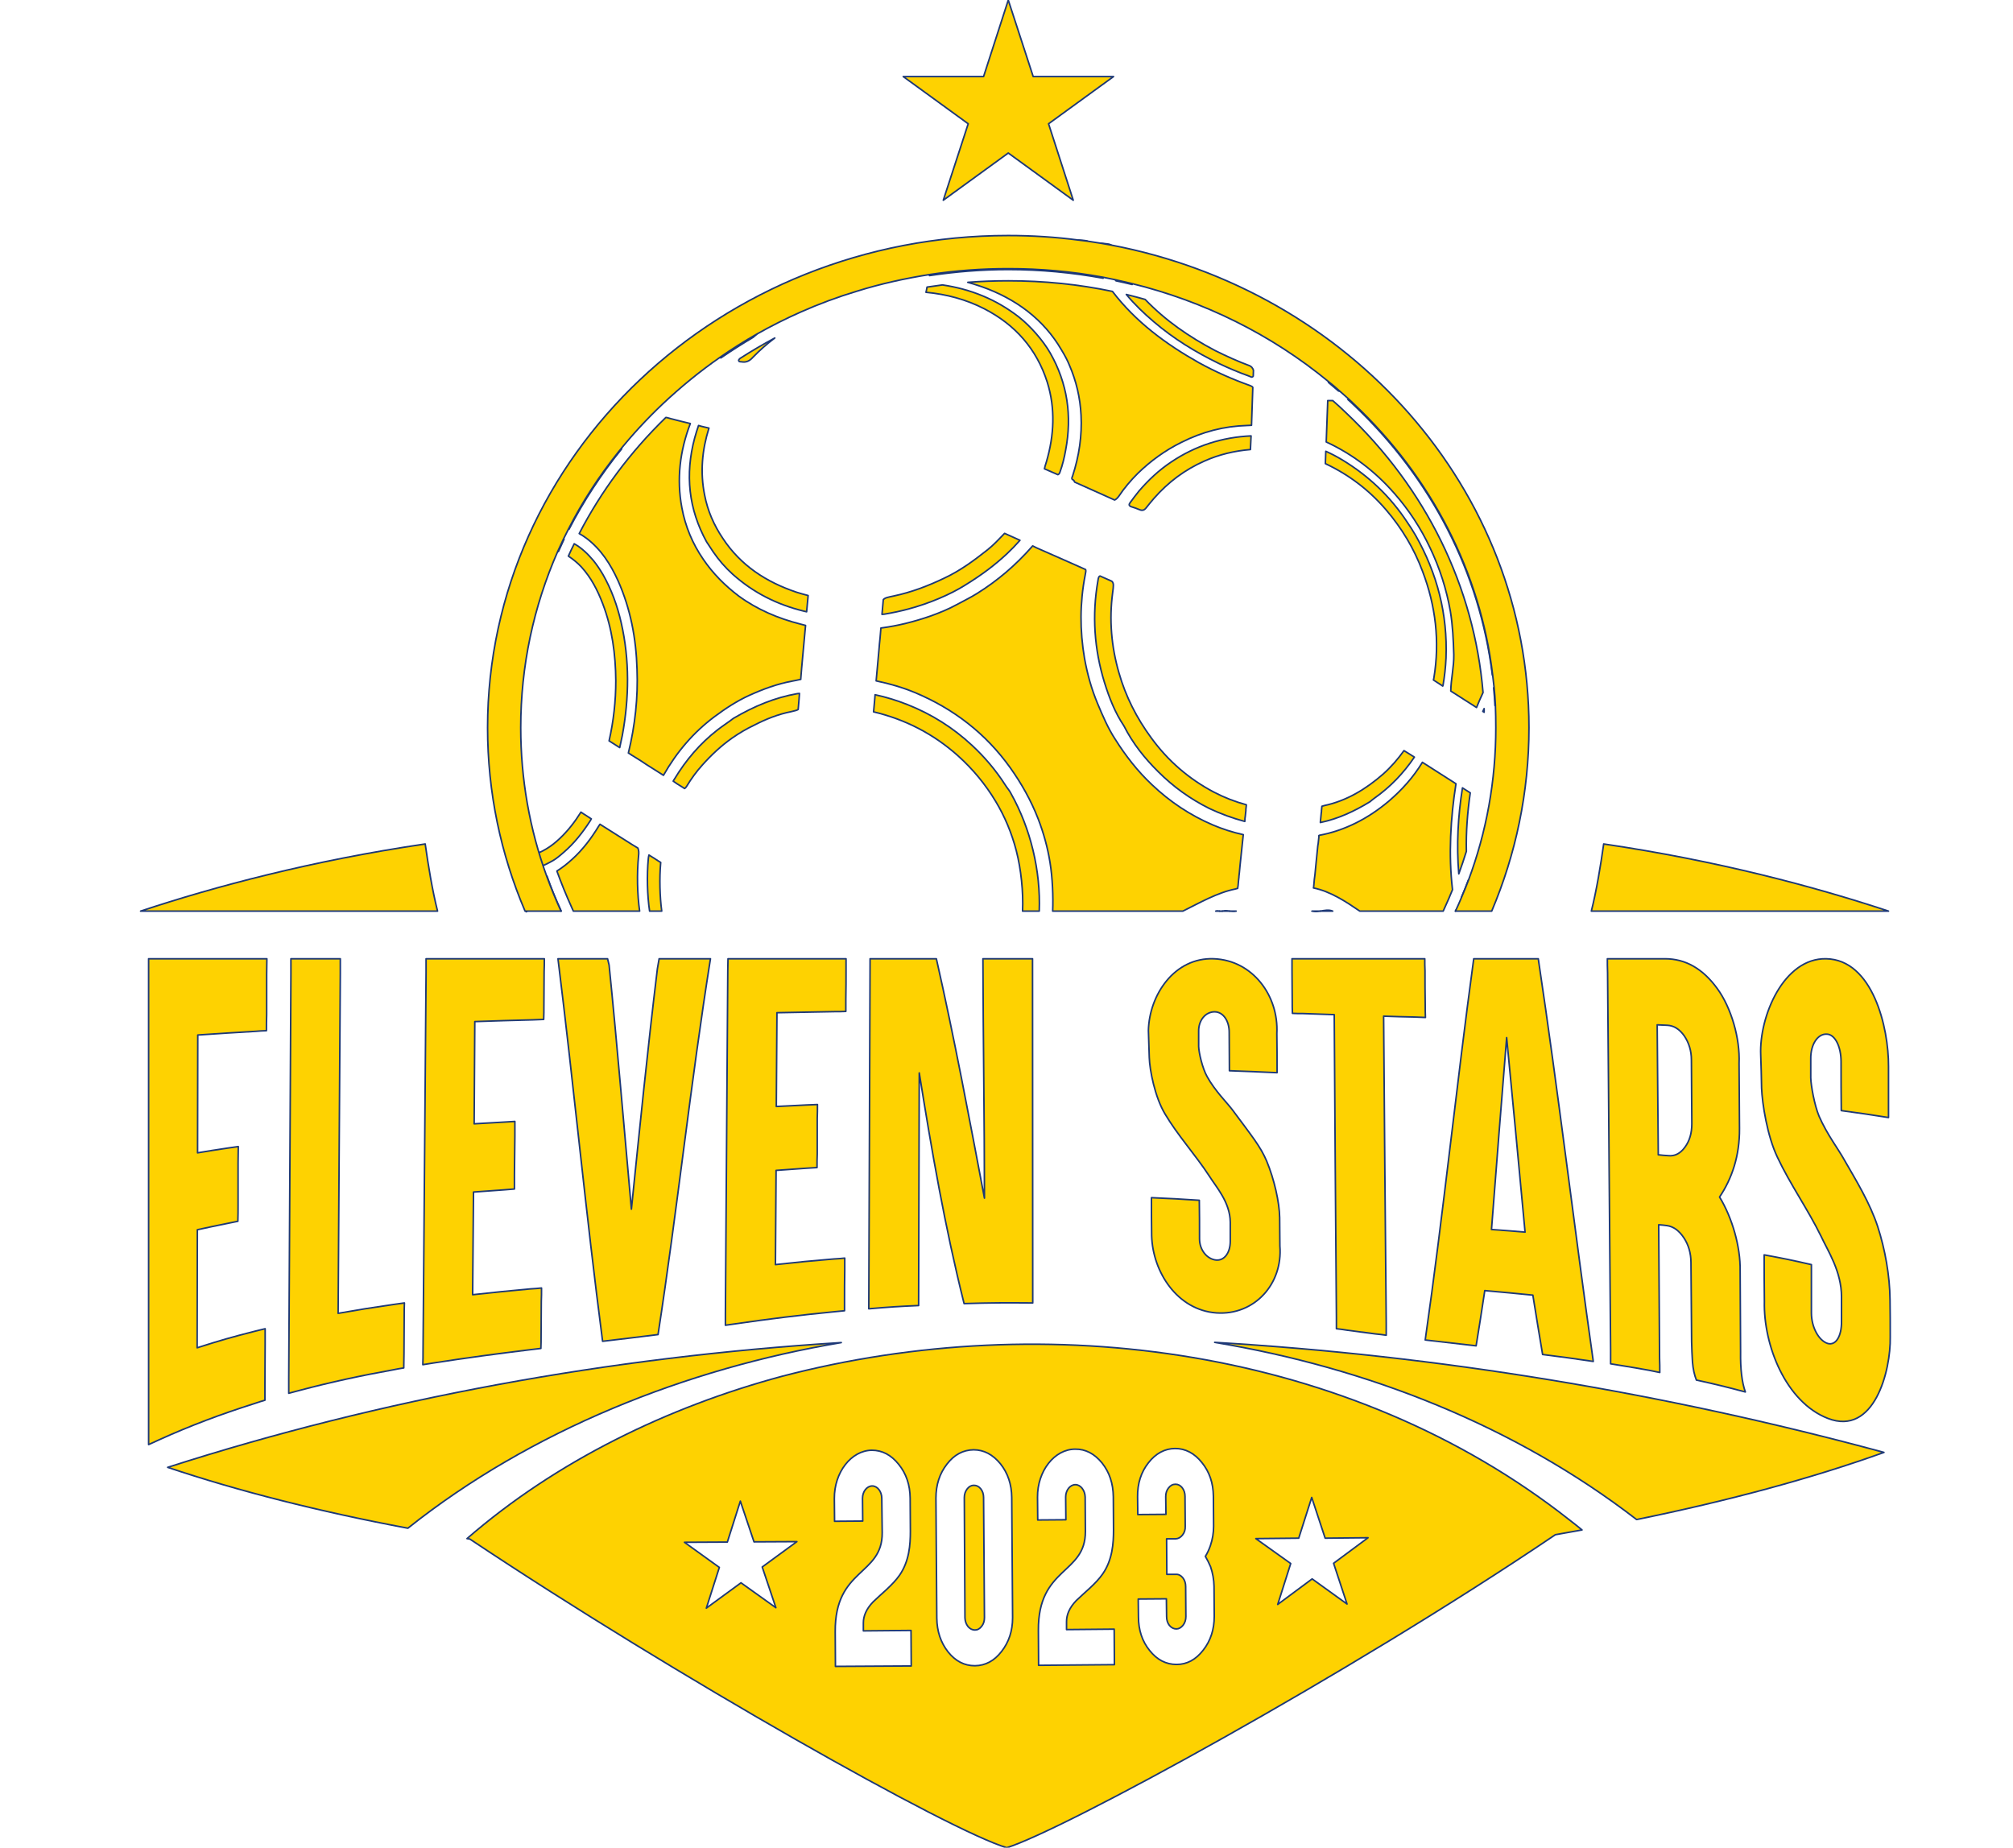 <?xml version="1.0" encoding="UTF-8" standalone="no"?>
<!DOCTYPE svg PUBLIC "-//W3C//DTD SVG 1.1//EN" "http://www.w3.org/Graphics/SVG/1.1/DTD/svg11.dtd">
<svg width="100%" height="100%" viewBox="0 0 1290 1184" version="1.1" xmlns="http://www.w3.org/2000/svg" xmlns:xlink="http://www.w3.org/1999/xlink" xml:space="preserve" xmlns:serif="http://www.serif.com/" style="fill-rule:evenodd;clip-rule:evenodd;stroke-linejoin:round;stroke-miterlimit:2;">
    <g transform="matrix(1.388,0,0,1.388,-248.152,-198.007)">
        <g id="Camada-1" serif:id="Camada 1">
            <g id="g139">
                <path id="_-Compound-Path-" serif:id="&lt;Compound Path&gt;" d="M903.3,844.3C905.3,845.833 907.267,847.4 909.2,849C905.133,849.733 901.033,850.467 896.9,851.2C800.6,916.3 669.2,987.8 643.6,995.7C617.7,988.1 492,917.4 395.7,853.2C395.233,853.133 394.8,853.067 394.4,853C435.7,817.1 487.3,792.2 539.7,778.1C662.1,746 802.6,765 903.3,844.3ZM530.7,866.1L546.7,854.4L526.9,854.5L520.6,835.7L514.6,854.6L494.8,854.7L510.9,866.3L504.9,885.1L520.9,873.4L537,884.9L530.7,866.1ZM599,834.3C598.933,828.167 597.167,822.967 593.7,818.7C590.233,814.367 586.1,812.2 581.3,812.2C571.8,812.3 563.9,822.4 564,834.5L564.1,845L577.1,844.9L577,834.4C577,831.3 579,828.7 581.5,828.7C583.9,828.7 585.9,831.3 585.9,834.4L586.1,850.3C586.2,870.2 564.2,866.5 564.4,896L564.5,912L599.5,911.8L599.4,895.4L577.4,895.6L577.4,891.9C577.4,888.8 578.7,885.5 581.9,882.2C585.7,878.5 590.9,874.5 594.1,869.9C598.6,863.4 599.1,855.8 599.1,849.6L599,834.3ZM645.9,834C645.833,827.933 644.1,822.767 640.7,818.5C637.167,814.167 633.033,812 628.3,812C623.433,812.067 619.333,814.267 616,818.6C612.6,822.933 610.9,828.167 610.9,834.3L611.3,889.7C611.367,895.767 613.1,900.967 616.5,905.3C619.9,909.567 624.033,911.7 628.9,911.7C633.767,911.633 637.867,909.433 641.2,905.1C644.6,900.767 646.3,895.567 646.3,889.5L645.9,834ZM692.8,833.7C692.733,827.567 691,822.367 687.6,818.1C684.067,813.767 679.933,811.633 675.2,811.7C665.6,811.7 657.7,821.8 657.8,833.9L657.9,844.4L670.9,844.3L670.8,833.8C670.8,830.7 672.8,828.1 675.3,828.1C677.7,828.1 679.7,830.7 679.8,833.8L679.9,849.7C680,869.6 658,865.9 658.2,895.4L658.3,911.5L693.3,911.2L693.2,894.8L671.2,895L671.2,891.3C671.2,888.2 672.5,884.9 675.7,881.6C679.5,877.9 684.7,873.9 687.9,869.3C692.4,862.8 692.9,855.2 692.9,849L692.8,833.7ZM739,833.4C738.933,827.333 737.167,822.167 733.7,817.9C730.233,813.567 726.1,811.4 721.3,811.4C716.5,811.467 712.4,813.667 709,818C705.6,822.333 703.933,827.567 704,833.7L704.1,841.9L717.1,841.8L717,833.6C717,832 717.433,830.667 718.3,829.6C719.167,828.467 720.233,827.9 721.5,827.9C722.7,827.9 723.733,828.433 724.6,829.5C725.467,830.633 725.9,831.967 725.9,833.5L726,847.3C726.067,848.9 725.633,850.267 724.7,851.4C723.833,852.467 722.8,853.033 721.6,853.1L717.4,853.1L717.5,869.5L721.7,869.5C722.9,869.433 723.967,869.967 724.9,871.1C725.767,872.233 726.2,873.567 726.2,875.1L726.3,889C726.3,890.533 725.867,891.867 725,893C724.067,894.133 723.033,894.7 721.9,894.7C720.7,894.7 719.633,894.167 718.7,893.1C717.833,891.967 717.4,890.6 717.4,889L717.3,880.8L704.3,880.9L704.4,889.1C704.4,895.233 706.133,900.433 709.6,904.7C713,908.967 717.133,911.1 722,911.1C726.8,911.1 730.9,908.9 734.3,904.5C737.7,900.167 739.4,894.967 739.4,888.9L739.3,875C739.233,871.933 738.7,868.933 737.7,866C737.033,864.4 736.233,862.8 735.3,861.2C736.233,859.667 737,858.033 737.6,856.3C738.6,853.367 739.1,850.367 739.1,847.3L739,833.4ZM794.5,864.4L810.4,852.6L790.6,852.8L784.4,834L778.4,852.8L758.6,853L774.7,864.5L768.7,883.4L784.6,871.6L800.7,883.2L794.5,864.4Z" style="fill:#fed201;stroke:#1d3876;stroke-width:0.72px;"/>
                <path id="_-Path-" serif:id="&lt;Path&gt;" d="M631.6,830C632.467,831.133 632.9,832.467 632.9,834L633.3,889.5C633.3,891.1 632.867,892.433 632,893.5C631.133,894.633 630.1,895.2 628.9,895.2C627.7,895.2 626.633,894.667 625.7,893.6C624.833,892.467 624.367,891.133 624.3,889.6L624,834.1C624,832.567 624.433,831.233 625.3,830.1C626.167,828.967 627.2,828.4 628.4,828.4C629.667,828.4 630.733,828.933 631.6,830Z" style="fill:#fed201;fill-rule:nonzero;stroke:#1d3876;stroke-width:0.72px;"/>
                <path id="path8" d="M1048.6,813.2C1015.5,825.1 977,835.5 934.4,844.2C878.1,800.8 810.1,774.1 739.6,762.4C842.5,768.5 946.3,785.5 1048.6,813.2Z" style="fill:#fed201;fill-rule:nonzero;stroke:#1d3876;stroke-width:0.72px;"/>
                <path id="path10" d="M567.2,762.5C495.6,774.5 423.9,803 367.1,848.2C326,840.5 288.7,831 256.2,820.1C355.3,788.3 460,769.2 567.2,762.5Z" style="fill:#fed201;fill-rule:nonzero;stroke:#1d3876;stroke-width:0.72px;"/>
                <g id="_-Group-" serif:id="&lt;Group&gt;">
                    <path id="path12" d="M247.4,585.3L302,585.3C302,588.2 301.9,589.6 301.9,592.5L301.9,611.1C301.8,614 301.8,615.5 301.8,618.5C299.8,618.6 298.8,618.6 296.8,618.8C286.1,619.4 280.8,619.8 270.1,620.5C270.1,638.633 270.067,656.767 270,674.9C275.5,674 278.3,673.5 283.9,672.7C285.8,672.4 286.8,672.3 288.8,672C288.8,675 288.7,676.5 288.7,679.6L288.7,699C288.7,702 288.7,703.5 288.6,706.5C286.7,706.9 285.7,707.1 283.7,707.5C278.2,708.6 275.5,709.2 269.9,710.4C269.9,728.533 269.867,746.7 269.8,764.9C280.4,761.5 285.7,760 296.3,757.3C298.2,756.8 299.2,756.6 301.2,756.1L301.2,763.3C301.2,770.8 301.1,774.5 301.1,781.9L301.1,789.1C299.1,789.7 298.1,790 296.1,790.7C281.2,795.4 266.5,800.9 252.2,807.4C250.3,808.3 249.3,808.7 247.4,809.6L247.4,585.3Z" style="fill:#fed201;fill-rule:nonzero;stroke:#1d3876;stroke-width:0.72px;"/>
                    <path id="path14" d="M313.1,585.3L335.9,585.3L335.9,592.1C335.567,644.367 335.233,696.667 334.9,749C345.1,747.2 350.2,746.4 360.5,744.9C362.5,744.6 363.5,744.5 365.5,744.2C365.4,746.9 365.4,748.2 365.4,750.8C365.4,757.7 365.3,761.1 365.3,767.7C365.3,770.3 365.2,771.6 365.2,774.2C363.2,774.5 362.2,774.7 360.2,775.1C345.7,777.7 331.3,780.8 317,784.6C315,785.1 314.1,785.4 312.1,785.9L312.1,778.9C312.433,716.7 312.767,654.533 313.1,592.4L313.1,585.3Z" style="fill:#fed201;fill-rule:nonzero;stroke:#1d3876;stroke-width:0.72px;"/>
                    <path id="path16" d="M375.5,585.3L430.1,585.3C430.1,587.6 430.1,588.8 430,591.2C430,597.4 429.9,600.5 429.9,607C429.9,609.5 429.9,610.7 429.8,613.3C427.8,613.4 426.8,613.4 424.8,613.5C414.1,613.8 408.8,613.9 398,614.3C397.867,630.033 397.767,645.767 397.7,661.5C403.2,661.2 406,661 411.6,660.7C413.6,660.6 414.6,660.5 416.5,660.4L416.5,667.3C416.4,674.3 416.4,677.8 416.3,684.9L416.3,691.6C414.3,691.8 413.3,691.8 411.3,692C405.8,692.4 403,692.6 397.4,693C397.267,708.8 397.133,724.6 397,740.4C407.7,739.2 413.1,738.7 423.8,737.7C425.8,737.6 426.8,737.5 428.8,737.3C428.8,739.8 428.8,741.1 428.7,743.5C428.7,750 428.6,753.1 428.6,759.3C428.6,761.7 428.6,762.9 428.5,765.2C426.5,765.4 425.5,765.6 423.5,765.8C408.6,767.6 393.8,769.6 379,771.9C377,772.2 376,772.4 374,772.7C374.1,770.1 374.1,768.9 374.1,766.3C374.6,708.1 375,649.9 375.5,591.7L375.5,585.3Z" style="fill:#fed201;fill-rule:nonzero;stroke:#1d3876;stroke-width:0.72px;"/>
                    <path id="path18" d="M470.3,700.9C474.1,663.8 477.8,626.8 482.3,589.9C482.6,588 482.8,587.1 483.1,585.3L506.8,585.3C497.6,643 491.5,701.1 482.6,758.8C472.3,760.1 467.2,760.7 457,761.9C449.3,703.1 443.7,644.1 436.4,585.3L459.3,585.3C459.6,586.4 459.7,587 460,588.2C463.8,625.7 466.9,663.3 470.3,700.9Z" style="fill:#fed201;fill-rule:nonzero;stroke:#1d3876;stroke-width:0.72px;"/>
                    <path id="path20" d="M514.9,585.3L569.4,585.3L569.4,590.3C569.4,595.5 569.4,598.3 569.3,604L569.3,609.6C567.3,609.7 566.3,609.7 564.3,609.7C553.6,609.9 548.2,610 537.5,610.2C537.367,624.667 537.267,639.1 537.2,653.5C542.8,653.2 545.6,653.1 551.2,652.8C553.2,652.7 554.2,652.7 556.2,652.6C556.2,655.2 556.2,656.4 556.1,659L556.1,675.4C556,677.9 556,679.2 556,681.7C554,681.8 553,681.9 551.1,682C545.5,682.4 542.7,682.6 537.1,683C536.967,697.467 536.867,711.967 536.8,726.5C547.6,725.3 553,724.8 563.7,723.9C565.8,723.8 566.8,723.7 568.8,723.5L568.8,729.1C568.7,734.8 568.7,737.5 568.7,742.8L568.7,747.8C566.6,748 565.6,748.1 563.6,748.3C548.6,749.767 533.6,751.6 518.6,753.8C516.6,754.1 515.7,754.2 513.7,754.5L513.7,749.2C514.1,696.3 514.4,643.5 514.8,590.6C514.8,588.4 514.9,587.4 514.9,585.3Z" style="fill:#fed201;fill-rule:nonzero;stroke:#1d3876;stroke-width:0.72px;"/>
                    <path id="path22" d="M580.5,585.3L611.1,585.3C619.4,621.9 626.3,658.9 633.3,695.8C633.3,659 632.7,622.1 632.6,585.3L655.5,585.3C655.5,638.233 655.533,691.2 655.6,744.2C642.9,744.1 636.5,744.1 623.9,744.5C615.1,709.4 608.9,673.7 603.2,638C603.067,673.8 602.967,709.6 602.9,745.4C593.7,745.8 589.1,746.1 579.9,746.9C580.1,693 580.3,639.2 580.5,585.3Z" style="fill:#fed201;fill-rule:nonzero;stroke:#1d3876;stroke-width:0.72px;"/>
                    <path id="path24" d="M740.4,748.8C722.3,747.5 711,729.9 710.5,713.2C710.4,706.3 710.4,702.8 710.4,695.6C719.3,696 723.7,696.2 732.5,696.8C732.6,704.1 732.6,707.6 732.6,714.6C732.6,719.8 736.1,724 740.3,724.4C744.1,724.7 746.8,721 746.8,715.7L746.8,706.9C746.7,697.7 740.3,690.7 737.1,685.6C730.7,675.8 722.5,666.8 716.7,657C712,649.2 709.6,636.8 709.4,630.9C709.2,625.8 709.2,623.3 709,618.4C709.4,602 721,584.6 739.2,585.3C757.1,586 769.2,602.3 768.3,619.8C768.4,626.8 768.4,630.5 768.4,637.9C759.6,637.5 755.2,637.3 746.4,637C746.4,629.7 746.3,626.1 746.3,619.2C746.3,613.9 743.5,609.9 739.7,609.8C735.4,609.7 732.1,613.7 732.2,618.8L732.2,625.8C732.3,628.7 733.9,635.8 736.1,639.7C739.8,646.4 745.3,651.7 747.9,655.2C757,667.5 760.7,671.9 763.6,678.7C767.1,687.1 769.5,697.8 769.6,704.8C769.6,710.1 769.7,712.7 769.7,717.9C771.1,735.4 758,750 740.4,748.8Z" style="fill:#fed201;fill-rule:nonzero;stroke:#1d3876;stroke-width:0.72px;"/>
                    <path id="path26" d="M780.5,610.6C778.5,610.6 777.5,610.6 775.5,610.5C775.4,608.2 775.4,607 775.4,604.7C775.4,598.8 775.3,595.9 775.3,590.5L775.3,585.3L836.6,585.3C836.6,587.5 836.6,588.7 836.7,591C836.7,596.9 836.7,599.9 836.8,606.2C836.8,608.6 836.8,609.9 836.9,612.4C834.9,612.3 833.9,612.3 831.9,612.2C826.2,612.1 823.4,612 817.6,611.8C818,659.1 818.3,706.3 818.8,753.6L818.8,759.1C816.8,758.8 815.8,758.7 813.8,758.5C808.6,757.8 806,757.5 800.9,756.8C798.9,756.5 797.8,756.3 795.8,756.1L795.8,750.7C795.4,704.2 795.1,657.6 794.8,611.1C789,610.9 786.2,610.8 780.5,610.6Z" style="fill:#fed201;fill-rule:nonzero;stroke:#1d3876;stroke-width:0.72px;"/>
                    <path id="path28" d="M864.3,738.5C863,747.4 861.6,755.9 860.3,764C850.9,762.9 846.2,762.4 836.8,761.3C845.2,702.7 851.2,643.9 859.2,585.3L889,585.3C898.3,647.2 905.6,709.3 914.4,771.2C905,769.8 900.4,769.2 891,768C889.5,759.2 888,749.9 886.5,740.6C877.6,739.7 873.2,739.3 864.3,738.5ZM874.4,621.7C872,651.2 869.7,680.8 867.4,710.3C873.6,710.7 876.7,711 882.9,711.5C880.1,681.5 877.3,651.6 874.4,621.7Z" style="fill:#fed201;stroke:#1d3876;stroke-width:0.72px;"/>
                    <path id="path30" d="M927.3,773.1C925.4,772.8 924.4,772.6 922.4,772.3L922.4,765.9C922.133,737.567 921.9,709.2 921.7,680.8C921.567,667.4 921.467,654.033 921.4,640.7C921.267,624.367 921.133,608.033 921,591.7C920.9,589.1 920.9,587.8 920.9,585.3L947.5,585.3C956.9,585.3 964.9,589.8 971.6,599C978.2,608 982.2,622.3 981.7,633.5C981.8,645.5 981.8,651.6 981.9,663.7C982,676.3 978.4,686.8 972.7,695.3C978.5,704.8 982.4,718.2 982.2,729.4C982.267,741.867 982.333,754.367 982.4,766.9C982.3,774.7 983,780.8 984.6,785.3C975.6,782.9 971.1,781.8 962,779.8C961.067,777.467 960.467,774.7 960.2,771.5C960,768.3 959.867,765.167 959.8,762.1C959.667,749.967 959.567,737.8 959.5,725.6C959.5,721.3 958.4,717.4 956.2,714.1C954,710.8 951.4,708.9 948.4,708.5C946.9,708.3 946.1,708.2 944.6,708.1C944.733,728.633 944.867,749.167 945,769.7C945.1,772.3 945.1,773.6 945.1,776.3C943.1,775.9 942.1,775.7 940.2,775.3C935,774.4 932.5,773.9 927.3,773.1ZM944.4,675.8C946.2,676 947.1,676.1 949,676.2C952,676.533 954.567,675.233 956.7,672.3C958.833,669.433 959.9,665.833 959.9,661.5C959.8,649.6 959.8,643.7 959.7,632C959.7,627.7 958.5,624 956.4,620.9C954.2,617.767 951.567,616.133 948.5,616C946.7,615.9 945.8,615.9 943.9,615.8C944.033,635.8 944.2,655.8 944.4,675.8Z" style="fill:#fed201;stroke:#1d3876;stroke-width:0.72px;"/>
                    <path id="path32" d="M1022.7,797.5C1003.3,790 992.9,763.7 993.4,743.5C993.3,735 993.3,730.6 993.3,722C1002,723.6 1006.3,724.5 1015.1,726.5L1015.1,748.8C1015.1,755.4 1018.5,761.6 1022.6,762.9C1026.4,764 1029.1,759.5 1029,752.7L1029,741.4C1029,729.6 1022.7,720.2 1019.6,713.5C1013.5,701 1005.2,689.3 999.4,676.9C994.7,667.1 992.4,652.2 992.1,645C992,638.8 991.9,635.7 991.7,629.6C991,612 1002.2,584.9 1021.9,585.3C1043.4,585.7 1050.8,617 1050.7,635L1050.7,658.6C1042,657.2 1037.6,656.6 1028.9,655.4C1028.8,646.3 1028.8,641.8 1028.8,632.8C1028.8,626 1026.1,620.3 1022.3,620.1C1018,619.8 1014.7,624.9 1014.8,631.5L1014.8,640.3C1014.9,643.9 1016.5,652.8 1018.6,657.9C1022.3,666.4 1027.7,673.4 1030.2,678C1035.9,687.9 1042.1,698 1045.7,708.9C1049.1,719.4 1051.3,731.6 1051.4,742.7C1051.5,749.6 1051.5,753.1 1051.5,759.9C1051.8,775.5 1044.1,805.8 1022.7,797.5Z" style="fill:#fed201;fill-rule:nonzero;stroke:#1d3876;stroke-width:0.72px;"/>
                </g>
                <path id="path37" d="M380.8,563.3L243.7,563.3C278.1,551.9 322.8,540 375.1,532.3C376.5,542.2 378.4,553.8 380.8,563.3Z" style="fill:#fed201;fill-rule:nonzero;stroke:#1d3876;stroke-width:0.72px;"/>
                <path id="path39" d="M1050.7,563.3L913.5,563.3C915.9,553.8 917.8,542.2 919.2,532.3C971.5,540 1016.2,551.9 1050.7,563.3Z" style="fill:#fed201;fill-rule:nonzero;stroke:#1d3876;stroke-width:0.72px;"/>
                <g id="g43">
                    <path id="path41" d="M644.3,142.7L655.8,178L692.9,178L662.9,199.8L674.3,235.1L644.3,213.3L614.3,235.1L625.8,199.8L595.8,178L632.9,178L644.3,142.7Z" style="fill:#fed201;fill-rule:nonzero;stroke:#1d3876;stroke-width:0.72px;"/>
                </g>
                <path id="path45" d="M420.3,542.5C420.1,538.5 420,538.5 423.9,537.6C429,536.3 433.4,533.4 437.2,529.8C441,526.2 444.2,522.1 447,517.6L448.5,518.6L449,518.9L451.3,520.4L451.8,520.7C451.667,520.967 451.5,521.267 451.3,521.6C447.8,527 443.9,532 439,536.2C437.2,537.8 435.3,539.3 434.2,539.9C429.7,542.5 426.1,543.9 422,544.1C420.7,544.2 420.3,543.8 420.3,542.5Z" style="fill:#fed201;fill-rule:nonzero;stroke:#1d3876;stroke-width:0.72px;"/>
                <g id="g137">
                    <path id="path47" d="M422,563.3L421.6,563.3C421.8,563.9 421.9,563.6 422,563.3Z" style="fill:#fed201;fill-rule:nonzero;stroke:#1d3876;stroke-width:0.72px;"/>
                    <path id="path49" d="M431.3,547.1C433.233,552.567 435.433,557.967 437.9,563.3L437.8,563.3C435.4,558.033 433.2,552.667 431.2,547.2C431.2,547.133 431.233,547.1 431.3,547.1Z" style="fill:#fed201;fill-rule:nonzero;stroke:#1d3876;stroke-width:0.72px;"/>
                    <path id="path51" d="M442.6,561.3C440.133,555.833 437.9,550.333 435.9,544.8C438.3,543.3 440.6,541.5 442.8,539.5C447.8,535 451.8,529.7 455.3,523.9C455.5,523.633 455.667,523.4 455.8,523.2L470.5,532.5L473.3,534.2C473.7,535.2 473.8,536.3 473.6,537.9C472.8,545.9 473,555.6 474.1,563.3L443.5,563.3L442.6,561.3Z" style="fill:#fed201;fill-rule:nonzero;stroke:#1d3876;stroke-width:0.72px;"/>
                    <path id="path53" d="M846,561.3L845.1,563.3L806.6,563.3C800.3,559 793.1,554.2 785.2,552.6L785.3,552.2L785.6,548.7L785.9,546.4L786.4,541.2L787.2,533.2L787.4,532L787.7,529.1L787.7,528.4C787.767,528.333 787.833,528.3 787.9,528.3C799.8,526.1 810.5,520.5 819.9,512.6C826,507.4 831.3,501.5 835.5,494.6L851,504.5C848.5,520.2 847.5,537.3 849.4,553.4C848.333,556.067 847.2,558.7 846,561.3Z" style="fill:#fed201;fill-rule:nonzero;stroke:#1d3876;stroke-width:0.72px;"/>
                    <path id="path55" d="M850.9,563C850.9,563.067 850.867,563.167 850.8,563.3L850.7,563.3C850.767,563.167 850.833,563.033 850.9,562.9L850.9,563Z" style="fill:#fed201;fill-rule:nonzero;stroke:#1d3876;stroke-width:0.72px;"/>
                    <path id="path57" d="M801.1,327.1C801.233,327.1 801.4,327.067 801.6,327C802.3,327.7 803.1,328.4 803.8,329.1C839.9,363.2 862.2,406.9 867.9,454C867.9,454.067 867.867,454.167 867.8,454.3C862,407.2 839.8,363.6 803.7,329.5C802.9,328.7 802,327.9 801.1,327.1Z" style="fill:#fed201;fill-rule:nonzero;stroke:#1d3876;stroke-width:0.72px;"/>
                    <path id="path59" d="M863.5,462.4C862.433,464.667 861.433,466.967 860.5,469.3L848.6,461.7C848.7,456.1 850.1,450.5 850,444.9C849.8,438.2 849.5,431.4 848.4,424.8C846.6,414.6 843.467,404.833 839,395.5C834.7,386.4 829.2,378 822.6,370.5C813.7,360.3 803.2,352.3 791.1,346.7L791.8,327.6L794.1,327.6C796.167,329.4 798.2,331.267 800.2,333.2C837.3,368.3 859.4,413.6 863.5,462.4Z" style="fill:#fed201;fill-rule:nonzero;stroke:#1d3876;stroke-width:0.72px;"/>
                    <path id="path61" d="M484.3,563.3L478.7,563.3C477.6,556 477.4,546.7 478.1,539.2C478.2,538.6 478.2,538 478.4,537.4L480,538.4L480.5,538.7L482.8,540.2L483.8,540.8C483.8,540.9 483.9,541.1 483.8,541.2C483.2,548 483.4,556.7 484.3,563.3Z" style="fill:#fed201;fill-rule:nonzero;stroke:#1d3876;stroke-width:0.72px;"/>
                    <path id="path63" d="M840.8,455.7C843.6,438.7 841.6,422.3 835.6,406.5C831.7,396 826,386.5 818.7,378C810.8,368.8 801.5,361.8 790.7,356.7L790.9,351C793.567,352.2 796.167,353.567 798.7,355.1C810.7,362.4 820.6,371.8 828.4,383.6C829.8,385.6 831.1,387.7 832.4,389.9C842.3,407.4 847.2,426.2 846.4,446.5C846.2,450.767 845.733,455 845,459.2C845,459.267 844.967,459.333 844.9,459.4L840.6,456.6C840.667,456.333 840.733,456.033 840.8,455.7Z" style="fill:#fed201;fill-rule:nonzero;stroke:#1d3876;stroke-width:0.72px;"/>
                    <path id="path65" d="M784.6,563.3L784.3,563.3" style="fill:none;fill-rule:nonzero;stroke:#1d3876;stroke-width:0.4px;stroke-linecap:round;stroke-miterlimit:4;"/>
                    <path id="path67" d="M788.3,563.3L784.6,563.3C785.9,563.6 787.1,563.5 788.3,563.3Z" style="fill:#fed201;fill-rule:nonzero;stroke:#1d3876;stroke-width:0.72px;"/>
                    <path id="path69" d="M788.3,563.3L794.1,563.3C792.2,562.5 790.3,563 788.3,563.3Z" style="fill:#fed201;fill-rule:nonzero;stroke:#1d3876;stroke-width:0.72px;"/>
                    <path id="path71" d="M749.6,563.3L749.5,563.3" style="fill:none;fill-rule:nonzero;stroke:#1d3876;stroke-width:0.4px;stroke-linecap:round;stroke-miterlimit:4;"/>
                    <path id="path73" d="M743.2,563.3L741.8,563.3C742.2,563.4 742.7,563.4 743.2,563.3Z" style="fill:#fed201;fill-rule:nonzero;stroke:#1d3876;stroke-width:0.72px;"/>
                    <path id="path75" d="M740.1,563.3L741.8,563.3C741.2,563.2 740.7,563.1 740.1,563.3Z" style="fill:#fed201;fill-rule:nonzero;stroke:#1d3876;stroke-width:0.72px;"/>
                    <path id="path77" d="M746.5,563.3L749.5,563.3C748.5,563.5 747.5,563.4 746.5,563.3Z" style="fill:#fed201;fill-rule:nonzero;stroke:#1d3876;stroke-width:0.72px;"/>
                    <path id="path79" d="M743.2,563.3L746.5,563.3C745.4,563.1 744.3,563 743.2,563.3Z" style="fill:#fed201;fill-rule:nonzero;stroke:#1d3876;stroke-width:0.72px;"/>
                    <path id="path81" d="M719.6,355.9C730.8,348.4 743.1,344.5 756.4,343.9L756.1,350.2C748.8,350.8 741.6,352.5 734.9,355.5C725.8,359.5 718.1,365.3 711.6,372.7C710.333,374.167 709.1,375.667 707.9,377.2C707.1,378.2 706.2,378.5 705,378C703.733,377.467 702.433,377 701.1,376.6C700,376.2 699.9,375.6 700.5,374.8C701.9,372.9 703.2,371.1 704.7,369.3C709.1,364.2 714,359.6 719.6,355.9Z" style="fill:#fed201;fill-rule:nonzero;stroke:#1d3876;stroke-width:0.72px;"/>
                    <path id="path83" d="M698.8,278.6C701.733,279.333 704.633,280.1 707.5,280.9C716.8,290.6 727.8,298.2 739.8,304.5C745,307.1 750.3,309.5 755.7,311.5C756.5,311.8 757.2,312.6 757.5,313.6L757.4,316.3C756.9,317.2 756.1,316.5 755.5,316.3C750.7,314.6 746,312.6 741.4,310.4C730.7,305.2 720.6,299 711.6,291.3C707,287.4 702.6,283.2 698.8,278.6Z" style="fill:#fed201;fill-rule:nonzero;stroke:#1d3876;stroke-width:0.72px;"/>
                    <path id="path85" d="M691.8,255.8C690.333,255.533 688.833,255.267 687.3,255L687.4,255C688,255 688.7,255.2 689.5,255.2C690.4,255.3 691.2,255.4 691.8,255.8Z" style="fill:#fed201;fill-rule:nonzero;stroke:#1d3876;stroke-width:0.72px;"/>
                    <path id="path87" d="M694,272.3C693.933,272.167 693.833,272 693.7,271.8C696.167,272.333 698.633,272.9 701.1,273.5C701.233,273.7 701.367,273.867 701.5,274C699.033,273.4 696.533,272.833 694,272.3Z" style="fill:#fed201;fill-rule:nonzero;stroke:#1d3876;stroke-width:0.72px;"/>
                    <path id="path89" d="M790.1,514.6C800.5,512.4 809.4,507 817.4,500C821,496.8 824.2,493.1 827,489.2L831.8,492.2C826.8,499.6 820.7,506 813.3,511.2C812.6,511.7 811.9,512.3 811.3,512.8C804.1,517.2 796.6,520.7 788.4,522.4L788.4,522.1L788.8,518L788.9,517.4L788.9,516.9L789.1,514.9C789.433,514.767 789.767,514.667 790.1,514.6Z" style="fill:#fed201;fill-rule:nonzero;stroke:#1d3876;stroke-width:0.72px;"/>
                    <path id="path91" d="M855.8,535.7C854.733,539.167 853.567,542.633 852.3,546.1C851.2,532.8 851.9,519.6 854,506.4L857.6,508.7C856.3,517.7 855.6,526.7 855.8,535.7Z" style="fill:#fed201;fill-rule:nonzero;stroke:#1d3876;stroke-width:0.72px;"/>
                    <path id="path93" d="M856.7,549L856.7,549.2C855.7,551.867 854.633,554.5 853.5,557.1L853.5,557C854.633,554.333 855.7,551.667 856.7,549Z" style="fill:#fed201;fill-rule:nonzero;stroke:#1d3876;stroke-width:0.72px;"/>
                    <path id="path95" d="M792.1,319.2L792.1,318.8C793.9,320.2 795.633,321.667 797.3,323.2L796.8,323.2C795.267,321.867 793.7,320.533 792.1,319.2Z" style="fill:#fed201;fill-rule:nonzero;stroke:#1d3876;stroke-width:0.72px;"/>
                    <path id="path97" d="M864,469.8L864,471.5L863.4,471.1C863.6,470.7 863.8,470.267 864,469.8Z" style="fill:#fed201;fill-rule:nonzero;stroke:#1d3876;stroke-width:0.72px;"/>
                    <path id="path99" d="M868.4,460.2C868.467,460.133 868.533,460.067 868.6,460C868.867,462.667 869.067,465.367 869.2,468.1C869.133,468.233 869.067,468.333 869,468.4C868.867,465.667 868.667,462.933 868.4,460.2Z" style="fill:#fed201;fill-rule:nonzero;stroke:#1d3876;stroke-width:0.72px;"/>
                    <path id="path101" d="M680.9,254C679.5,253.8 678.133,253.633 676.8,253.5C677.733,253.567 678.667,253.633 679.6,253.7C680.133,253.767 680.567,253.867 680.9,254Z" style="fill:#fed201;fill-rule:nonzero;stroke:#1d3876;stroke-width:0.72px;"/>
                    <path id="path103" d="M644.3,272.3C660.7,272.3 676.8,273.9 692.4,277.2C703.1,291.2 717,301.5 732.3,310.1C739.9,314.3 747.9,317.8 756,320.7C756.6,320.9 757,321.167 757.2,321.5L756.6,339C756,339 755.4,339.1 754.6,339.1C743.9,339.4 733.9,342 724.2,346.9C716.7,350.6 710.1,355.4 704.1,361.2C700.9,364.4 697.9,367.9 695.3,371.8C694.7,372.6 694.1,373.2 693.4,373.5L676,365.7L674.9,365.2C674.8,364.8 674.6,364.3 673.9,364C673.4,363.6 673.8,362.9 674,362.4C677,353.2 678.4,343.8 677.9,334.3C677.5,326.3 675.7,318.6 672.5,311.2C671.6,309 670.5,306.9 668.8,304.1C660.7,290.2 647.9,280.6 632,275C629.867,274.267 627.733,273.6 625.6,273C631.8,272.533 638.033,272.3 644.3,272.3Z" style="fill:#fed201;fill-rule:nonzero;stroke:#1d3876;stroke-width:0.72px;"/>
                    <path id="path105" d="M608,269.7L608,269.4C619.9,267.6 632,266.7 644.3,266.7C659.1,266.7 673.6,268 687.8,270.6C687.933,270.8 688.033,270.967 688.1,271.1C673.8,268.5 659.2,267.1 644.3,267.1C632,267.1 619.8,268.1 607.9,269.9L608,269.7Z" style="fill:#fed201;fill-rule:nonzero;stroke:#1d3876;stroke-width:0.72px;"/>
                    <path id="path107" d="M645.6,509.1C654.6,525.2 659.3,544.7 658.6,563.3C658.6,563.4 658.5,563.2 658.5,563.3L650.9,563.3C651.3,554.5 650.2,543.9 648,535.4C645.9,527.3 642.7,519.6 638.4,512.5C633.7,504.7 627.9,497.7 621.1,491.6C609.8,481.5 596.8,474.8 582.1,471.3L582.2,470.4L582.7,464.8L582.8,463.4C587.9,464.5 592.8,466 597.6,467.9C608.8,472.3 618.8,478.6 627.6,486.8C633.4,492.2 638.5,498.2 642.8,504.9C643.7,506.4 644.9,507.6 645.6,509.1Z" style="fill:#fed201;fill-rule:nonzero;stroke:#1d3876;stroke-width:0.72px;"/>
                    <path id="path109" d="M739.3,508.4C744.033,510.867 749,512.8 754.2,514.2L754.2,514.6L754,516.3L754,516.9L753.7,519.7L753.6,520.3L753.5,521.9C747.8,520.4 742.4,518.4 737.1,515.9C728.3,511.5 720.5,505.9 713.6,499C707.3,492.8 701.8,485.9 697.7,477.8C693.6,471.7 690.9,464.8 688.7,457.7C684,442.4 682.9,426.7 685.7,410.7C685.9,409.3 686.1,408.7 686.7,408.6L692.1,411C693.1,411.9 692.9,413.1 692.5,416.2C690.8,428.8 691.9,441.2 695.4,453.3C698.5,464.2 703.6,474.2 710.3,483.3C718,493.9 727.7,502.3 739.3,508.4Z" style="fill:#fed201;fill-rule:nonzero;stroke:#1d3876;stroke-width:0.72px;"/>
                    <path id="path111" d="M511.6,307.9L511.1,307.7C516.633,303.833 522.333,300.233 528.2,296.9C528.133,296.967 528.067,297.033 528,297.1C527.467,297.567 526.967,298 526.5,298.4C521.433,301.4 516.467,304.567 511.6,307.9Z" style="fill:#fed201;fill-rule:nonzero;stroke:#1d3876;stroke-width:0.72px;"/>
                    <path id="path113" d="M546.6,416.1C548.333,416.633 550.1,417.133 551.9,417.6L551.2,425.1C550.8,425.033 550.367,424.933 549.9,424.8C537.5,421.8 526.5,416.2 517.1,407.8C513.7,404.733 510.7,401.3 508.1,397.5C507.033,395.9 506,394.333 505,392.8C496.7,377.7 495,361.7 499.5,344.9C500.033,342.967 500.633,341.033 501.3,339.1L502.7,339.5L506.1,340.3C502.9,350.5 502,360.8 504.1,371.2C505.5,378.5 508.4,385.1 512.5,391.2C520.8,403.8 532.6,411.4 546.6,416.1Z" style="fill:#fed201;fill-rule:nonzero;stroke:#1d3876;stroke-width:0.72px;"/>
                    <path id="path115" d="M606.8,275.2C609.133,274.867 611.5,274.533 613.9,274.2C626.8,276.1 638.7,280.8 649.3,289.1C654.6,293.3 660.4,299.9 663.7,305.7C671.6,319.6 673.8,334.6 670.8,350.4C670.2,353.8 669.4,357.2 668.2,360.5C668,361.2 667.7,361.6 667.2,361.8L661,359.1C661.1,358.4 661.4,357.5 661.9,355.9C665.5,343.6 666.1,331.3 662.3,319.1C657.4,303.7 647.4,292.5 633.2,285.2C624.8,280.9 615.8,278.5 606.3,277.6L606.5,276.8L606.8,275.2Z" style="fill:#fed201;fill-rule:nonzero;stroke:#1d3876;stroke-width:0.72px;"/>
                    <path id="path117" d="M436.6,397.3C436.533,397.3 436.433,397.267 436.3,397.2C437.167,395.333 438.033,393.467 438.9,391.6L439.2,391.6C438.333,393.467 437.467,395.367 436.6,397.3Z" style="fill:#fed201;fill-rule:nonzero;stroke:#1d3876;stroke-width:0.72px;"/>
                    <path id="path119" d="M441.2,399.4C442.067,397.467 442.967,395.567 443.9,393.7C447.3,395.6 450.2,398.4 452.8,401.5C454.4,403.5 455.8,405.6 457.1,407.8C461.1,414.8 463.8,422.3 465.6,430.2C469.5,447.4 469.3,464.8 466.1,482.2C465.7,484.1 465.3,485.9 464.9,487.8L464.4,487.5L460,484.7C462.067,475.567 463.1,466.3 463.1,456.9C463,444.7 461.4,432.8 457.1,421.5C454.7,415.2 451.7,409.3 447.1,404.3C445.3,402.4 443.3,400.8 441.2,399.4Z" style="fill:#fed201;fill-rule:nonzero;stroke:#1d3876;stroke-width:0.72px;"/>
                    <path id="path121" d="M597.9,423.9C594.367,424.833 590.767,425.6 587.1,426.2C586.7,426.267 586.333,426.3 586,426.3L586.1,425.1L586.6,419.5C587.4,418.6 588.7,418.4 591.5,417.8C599.5,416.1 607.2,413.2 614.7,409.6C622,406.2 628.4,401.5 634.7,396.5C637.5,394.3 640,391.6 642.6,388.9L649.7,392.1C647.767,394.3 645.733,396.4 643.6,398.4C638.3,403.3 632.7,407.7 623.9,413.1C617.6,417 608.1,421.2 597.9,423.9Z" style="fill:#fed201;fill-rule:nonzero;stroke:#1d3876;stroke-width:0.72px;"/>
                    <path id="path123" d="M546.9,462.9C547.3,462.833 547.633,462.8 547.9,462.8L547.7,465.5L547.3,470.2C546.7,470.6 545.8,470.8 544.1,471.2C538.1,472.4 532.5,474.6 527.1,477.4C523.5,479.1 520.1,481.1 516.8,483.4C511.7,487 507.2,491.2 503.1,495.8C500.3,498.9 497.9,502.2 495.8,505.7C495.533,506.167 495.2,506.5 494.8,506.7L494.4,506.4L491.5,504.6L489.6,503.3C489.7,503.1 489.9,502.7 490.2,502.3C495.5,493.5 502,485.9 510.1,479.6C512.7,477.6 515.5,475.8 517.4,474.3C527.1,468.6 536.6,464.7 546.9,462.9Z" style="fill:#fed201;fill-rule:nonzero;stroke:#1d3876;stroke-width:0.72px;"/>
                    <path id="path125" d="M520.5,308.1C525.7,304.767 531.033,301.633 536.5,298.7C532.9,301.4 529.5,304.4 526.4,307.6C524.9,309.3 523.3,310.1 521.1,309.7C520.7,309.6 520.1,309.8 519.9,309.3C519.6,308.8 520.2,308.4 520.5,308.1Z" style="fill:#fed201;fill-rule:nonzero;stroke:#1d3876;stroke-width:0.72px;"/>
                    <path id="path129" d="M446.2,389C456.3,369.5 469.7,351.4 486.2,335.4L486.3,335.4L486.9,335.5L489,336.1L489.1,336.1L491,336.6L493.8,337.3L497.5,338.2C492.7,350.8 491.1,363.8 493.6,377.1C495.2,385.7 498.5,393.633 503.5,400.9C508,407.5 513.5,413 519.8,417.8C528.4,424.1 538.1,428.2 548.4,430.8C549.133,431 549.9,431.2 550.7,431.4L550.7,431.6L550.5,433.6L548.9,451.1L548.5,456L548.5,456.3C547.1,456.6 545.8,456.9 544.6,457.1C537.6,458.4 531.1,460.8 524.7,463.7C519,466.3 513.8,469.7 508.7,473.5C498.9,480.8 491.2,489.9 485.1,500.6L478.3,496.3L477.2,495.6L474.8,494L470.8,491.5L470.4,491.3L470.2,491.1L468.9,490.3C472,477.6 473.4,464.7 472.9,451.7C472.5,437.5 469.9,423.7 464.1,410.7C460.7,403.2 456.3,396.3 449.6,391.2C448.533,390.4 447.4,389.667 446.2,389Z" style="fill:#fed201;fill-rule:nonzero;stroke:#1d3876;stroke-width:0.72px;"/>
                    <path id="path131" d="M441.5,387L441.2,387C447.6,374.4 455.4,362.4 464.4,351.2C464.867,350.8 465.333,350.367 465.8,349.9C456.3,361.6 448.2,374 441.5,387Z" style="fill:#fed201;fill-rule:nonzero;stroke:#1d3876;stroke-width:0.72px;"/>
                    <path id="path133" d="M738.7,523.5C743.233,525.433 747.933,526.933 752.8,528L751.3,542.3L751,545.5L750.8,547.2L750.8,547.5L750.6,549.3L750.4,551.5L750.2,552.8C749.867,552.867 749.5,552.967 749.1,553.1C740.7,554.8 732.6,559.5 724.9,563.3L664.8,563.3C665.1,556.6 664.7,547.8 663.6,541C662.5,534 660.6,527.2 658.1,520.7C654.8,512.2 650.4,504.4 645.2,497.1C633.9,481.3 619.1,469.9 601.2,462.4C595.4,460 589.5,458.3 583.3,457L584.7,441.5L584.8,440.2L585.1,437.3L585.5,432.6C593.4,431.6 601.1,429.6 608.6,427C612.7,425.5 616.7,423.9 620.5,421.8C623.6,420.1 626.8,418.6 629.8,416.7C639.3,410.8 647.7,403.6 655.1,395.2C655.233,395 655.4,394.833 655.6,394.7L657.4,395.6L673.5,402.7L678,404.7L680,405.6C680.2,406.1 680.1,406.8 679.8,408.2C677.3,421 677.3,433.8 679.5,446.6C680.8,453.8 682.7,460.7 685.5,467.4C687.9,473.1 690.3,478.8 693.7,484C698.5,491.6 704,498.7 710.6,504.9C718.9,512.8 728.2,519 738.7,523.5Z" style="fill:#fed201;fill-rule:nonzero;stroke:#1d3876;stroke-width:0.72px;"/>
                    <path id="path135" d="M691.8,255.8C690.333,255.533 688.833,255.267 687.3,255C685.167,254.667 683.033,254.333 680.9,254C679.5,253.8 678.133,253.633 676.8,253.5C666.2,252.1 655.3,251.4 644.3,251.4C511.5,251.4 403.9,353.1 403.9,478.6C403.9,508.5 410,537.1 421.2,563.3L437.8,563.3C435.4,558.033 433.2,552.667 431.2,547.2C423.3,525.4 419.2,502.3 419.2,478.6C419.2,450.2 425.1,422.7 436.3,397.2C437.167,395.333 438.033,393.467 438.9,391.6C439.633,390.067 440.4,388.533 441.2,387C447.6,374.4 455.4,362.4 464.4,351.2C470.6,343.5 477.4,336.1 484.8,329.1C493.1,321.3 501.9,314.1 511.1,307.7C516.633,303.833 522.333,300.233 528.2,296.9C534.8,293.167 541.567,289.767 548.5,286.7C556.9,282.967 565.533,279.767 574.4,277.1C585.3,273.7 596.6,271.2 608,269.4C619.9,267.6 632,266.7 644.3,266.7C659.1,266.7 673.6,268 687.8,270.6C689.8,271 691.767,271.4 693.7,271.8C696.167,272.333 698.633,272.9 701.1,273.5C734.6,281.7 765.6,297 792.1,318.8C793.9,320.2 795.633,321.667 797.3,323.2C798.767,324.467 800.2,325.733 801.6,327C802.3,327.7 803.1,328.4 803.8,329.1C839.9,363.2 862.2,406.9 867.9,454C868.167,456 868.4,458 868.6,460C868.867,462.667 869.067,465.367 869.2,468.1C869.333,471.567 869.4,475.067 869.4,478.6C869.4,503 865.1,526.8 856.7,549.2C855.7,551.867 854.633,554.5 853.5,557.1C852.7,559.033 851.833,561 850.9,563C850.9,563.067 850.867,563.167 850.8,563.3L867.5,563.3C878.6,537.1 884.7,508.5 884.7,478.6C884.7,368.5 801.8,276.7 691.8,255.8Z" style="fill:#fed201;fill-rule:nonzero;stroke:#1d3876;stroke-width:0.72px;"/>
                </g>
            </g>
        </g>
    </g>
</svg>

